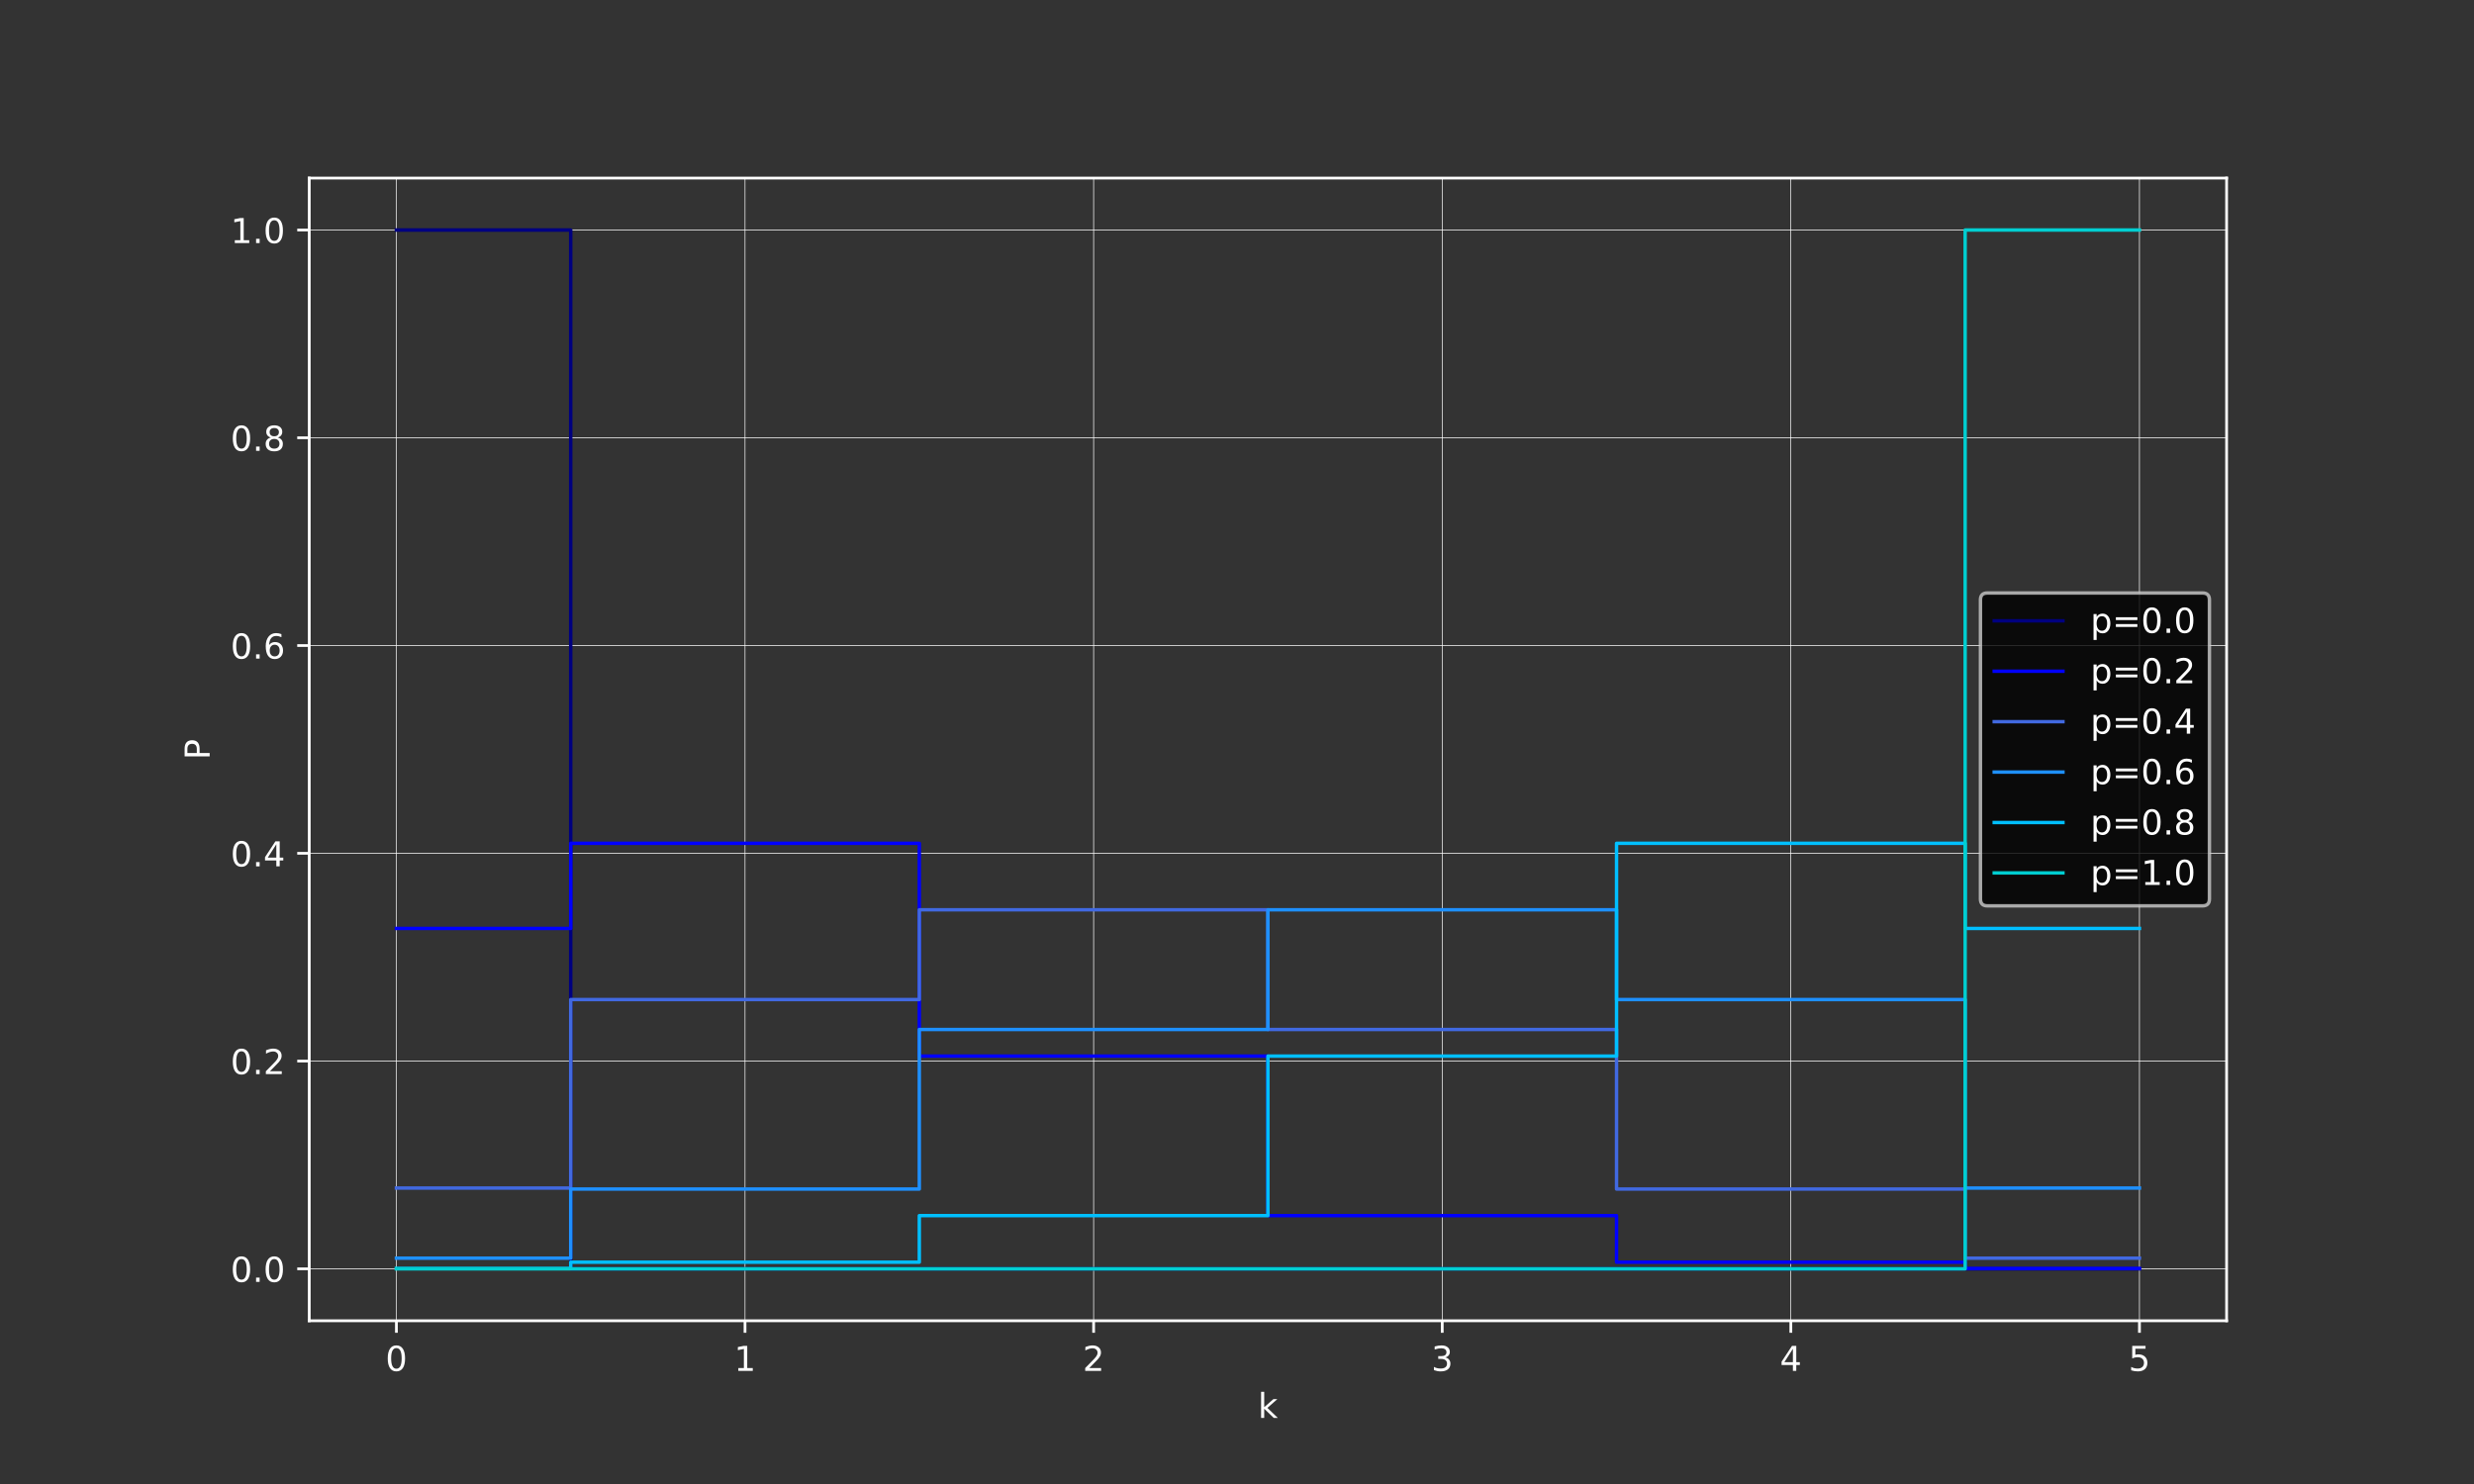 <?xml version="1.0" encoding="utf-8" standalone="no"?>
<!DOCTYPE svg PUBLIC "-//W3C//DTD SVG 1.1//EN"
  "http://www.w3.org/Graphics/SVG/1.1/DTD/svg11.dtd">
<!-- Created with matplotlib (https://matplotlib.org/) -->
<svg height="432pt" version="1.1" viewBox="0 0 720 432" width="720pt" xmlns="http://www.w3.org/2000/svg" xmlns:xlink="http://www.w3.org/1999/xlink">
 <rect x="0" y="0" width="720" height="432" fill="#333333" stroke="none"/>
 <defs>
  <style type="text/css">*{stroke-linecap:butt;stroke-linejoin:round;}</style>
 </defs>
 <g id="figure_1">
  <g id="patch_1">
   <path d="M 0 432 
L 720 432 
L 720 0 
L 0 0 
z
" style="fill:none;"/>
  </g>
  <g id="axes_1">
   <g id="patch_2">
    <path d="M 90 384.48 
L 648 384.48 
L 648 51.84 
L 90 51.84 
z
" style="fill:none;"/>
   </g>
   <g id="matplotlib.axis_1">
    <g id="xtick_1">
     <g id="line2d_1">
      <path clip-path="url(#p2be53775d9)" d="M 115.364 384.48 
L 115.364 51.84 
" style="fill:none;stroke:#ffffff;stroke-linecap:square;stroke-width:0.2;"/>
     </g>
     <g id="line2d_2">
      <defs>
       <path d="M 0 0 
L 0 3.5 
" id="m7bca452e8b" style="stroke:#ffffff;stroke-width:0.8;"/>
      </defs>
      <g>
       <use style="fill:#ffffff;stroke:#ffffff;stroke-width:0.8;" x="115.364" xlink:href="#m7bca452e8b" y="384.48"/>
      </g>
     </g>
     <g id="text_1">
      <!-- 0 -->
      <g style="fill:#ffffff;" transform="translate(112.182 399.078)scale(0.1 -0.1)">
       <defs>
        <path d="M 31.781 66.406 
Q 24.172 66.406 20.328 58.906 
Q 16.5 51.422 16.5 36.375 
Q 16.5 21.391 20.328 13.891 
Q 24.172 6.391 31.781 6.391 
Q 39.453 6.391 43.281 13.891 
Q 47.125 21.391 47.125 36.375 
Q 47.125 51.422 43.281 58.906 
Q 39.453 66.406 31.781 66.406 
z
M 31.781 74.219 
Q 44.047 74.219 50.516 64.516 
Q 56.984 54.828 56.984 36.375 
Q 56.984 17.969 50.516 8.266 
Q 44.047 -1.422 31.781 -1.422 
Q 19.531 -1.422 13.062 8.266 
Q 6.594 17.969 6.594 36.375 
Q 6.594 54.828 13.062 64.516 
Q 19.531 74.219 31.781 74.219 
z
" id="DejaVuSans-48"/>
       </defs>
       <use xlink:href="#DejaVuSans-48"/>
      </g>
     </g>
    </g>
    <g id="xtick_2">
     <g id="line2d_3">
      <path clip-path="url(#p2be53775d9)" d="M 216.818 384.48 
L 216.818 51.84 
" style="fill:none;stroke:#ffffff;stroke-linecap:square;stroke-width:0.2;"/>
     </g>
     <g id="line2d_4">
      <g>
       <use style="fill:#ffffff;stroke:#ffffff;stroke-width:0.8;" x="216.818" xlink:href="#m7bca452e8b" y="384.48"/>
      </g>
     </g>
     <g id="text_2">
      <!-- 1 -->
      <g style="fill:#ffffff;" transform="translate(213.637 399.078)scale(0.1 -0.1)">
       <defs>
        <path d="M 12.406 8.297 
L 28.516 8.297 
L 28.516 63.922 
L 10.984 60.406 
L 10.984 69.391 
L 28.422 72.906 
L 38.281 72.906 
L 38.281 8.297 
L 54.391 8.297 
L 54.391 0 
L 12.406 0 
z
" id="DejaVuSans-49"/>
       </defs>
       <use xlink:href="#DejaVuSans-49"/>
      </g>
     </g>
    </g>
    <g id="xtick_3">
     <g id="line2d_5">
      <path clip-path="url(#p2be53775d9)" d="M 318.273 384.48 
L 318.273 51.84 
" style="fill:none;stroke:#ffffff;stroke-linecap:square;stroke-width:0.2;"/>
     </g>
     <g id="line2d_6">
      <g>
       <use style="fill:#ffffff;stroke:#ffffff;stroke-width:0.8;" x="318.273" xlink:href="#m7bca452e8b" y="384.48"/>
      </g>
     </g>
     <g id="text_3">
      <!-- 2 -->
      <g style="fill:#ffffff;" transform="translate(315.091 399.078)scale(0.1 -0.1)">
       <defs>
        <path d="M 19.188 8.297 
L 53.609 8.297 
L 53.609 0 
L 7.328 0 
L 7.328 8.297 
Q 12.938 14.109 22.625 23.891 
Q 32.328 33.688 34.812 36.531 
Q 39.547 41.844 41.422 45.531 
Q 43.312 49.219 43.312 52.781 
Q 43.312 58.594 39.234 62.25 
Q 35.156 65.922 28.609 65.922 
Q 23.969 65.922 18.812 64.312 
Q 13.672 62.703 7.812 59.422 
L 7.812 69.391 
Q 13.766 71.781 18.938 73 
Q 24.125 74.219 28.422 74.219 
Q 39.75 74.219 46.484 68.547 
Q 53.219 62.891 53.219 53.422 
Q 53.219 48.922 51.531 44.891 
Q 49.859 40.875 45.406 35.406 
Q 44.188 33.984 37.641 27.219 
Q 31.109 20.453 19.188 8.297 
z
" id="DejaVuSans-50"/>
       </defs>
       <use xlink:href="#DejaVuSans-50"/>
      </g>
     </g>
    </g>
    <g id="xtick_4">
     <g id="line2d_7">
      <path clip-path="url(#p2be53775d9)" d="M 419.727 384.48 
L 419.727 51.84 
" style="fill:none;stroke:#ffffff;stroke-linecap:square;stroke-width:0.2;"/>
     </g>
     <g id="line2d_8">
      <g>
       <use style="fill:#ffffff;stroke:#ffffff;stroke-width:0.8;" x="419.727" xlink:href="#m7bca452e8b" y="384.48"/>
      </g>
     </g>
     <g id="text_4">
      <!-- 3 -->
      <g style="fill:#ffffff;" transform="translate(416.546 399.078)scale(0.1 -0.1)">
       <defs>
        <path d="M 40.578 39.312 
Q 47.656 37.797 51.625 33 
Q 55.609 28.219 55.609 21.188 
Q 55.609 10.406 48.188 4.484 
Q 40.766 -1.422 27.094 -1.422 
Q 22.516 -1.422 17.656 -0.516 
Q 12.797 0.391 7.625 2.203 
L 7.625 11.719 
Q 11.719 9.328 16.594 8.109 
Q 21.484 6.891 26.812 6.891 
Q 36.078 6.891 40.938 10.547 
Q 45.797 14.203 45.797 21.188 
Q 45.797 27.641 41.281 31.266 
Q 36.766 34.906 28.719 34.906 
L 20.219 34.906 
L 20.219 43.016 
L 29.109 43.016 
Q 36.375 43.016 40.234 45.922 
Q 44.094 48.828 44.094 54.297 
Q 44.094 59.906 40.109 62.906 
Q 36.141 65.922 28.719 65.922 
Q 24.656 65.922 20.016 65.031 
Q 15.375 64.156 9.812 62.312 
L 9.812 71.094 
Q 15.438 72.656 20.344 73.438 
Q 25.25 74.219 29.594 74.219 
Q 40.828 74.219 47.359 69.109 
Q 53.906 64.016 53.906 55.328 
Q 53.906 49.266 50.438 45.094 
Q 46.969 40.922 40.578 39.312 
z
" id="DejaVuSans-51"/>
       </defs>
       <use xlink:href="#DejaVuSans-51"/>
      </g>
     </g>
    </g>
    <g id="xtick_5">
     <g id="line2d_9">
      <path clip-path="url(#p2be53775d9)" d="M 521.182 384.48 
L 521.182 51.84 
" style="fill:none;stroke:#ffffff;stroke-linecap:square;stroke-width:0.2;"/>
     </g>
     <g id="line2d_10">
      <g>
       <use style="fill:#ffffff;stroke:#ffffff;stroke-width:0.8;" x="521.182" xlink:href="#m7bca452e8b" y="384.48"/>
      </g>
     </g>
     <g id="text_5">
      <!-- 4 -->
      <g style="fill:#ffffff;" transform="translate(518.001 399.078)scale(0.1 -0.1)">
       <defs>
        <path d="M 37.797 64.312 
L 12.891 25.391 
L 37.797 25.391 
z
M 35.203 72.906 
L 47.609 72.906 
L 47.609 25.391 
L 58.016 25.391 
L 58.016 17.188 
L 47.609 17.188 
L 47.609 0 
L 37.797 0 
L 37.797 17.188 
L 4.891 17.188 
L 4.891 26.703 
z
" id="DejaVuSans-52"/>
       </defs>
       <use xlink:href="#DejaVuSans-52"/>
      </g>
     </g>
    </g>
    <g id="xtick_6">
     <g id="line2d_11">
      <path clip-path="url(#p2be53775d9)" d="M 622.636 384.48 
L 622.636 51.84 
" style="fill:none;stroke:#ffffff;stroke-linecap:square;stroke-width:0.2;"/>
     </g>
     <g id="line2d_12">
      <g>
       <use style="fill:#ffffff;stroke:#ffffff;stroke-width:0.8;" x="622.636" xlink:href="#m7bca452e8b" y="384.48"/>
      </g>
     </g>
     <g id="text_6">
      <!-- 5 -->
      <g style="fill:#ffffff;" transform="translate(619.455 399.078)scale(0.1 -0.1)">
       <defs>
        <path d="M 10.797 72.906 
L 49.516 72.906 
L 49.516 64.594 
L 19.828 64.594 
L 19.828 46.734 
Q 21.969 47.469 24.109 47.828 
Q 26.266 48.188 28.422 48.188 
Q 40.625 48.188 47.75 41.5 
Q 54.891 34.812 54.891 23.391 
Q 54.891 11.625 47.562 5.094 
Q 40.234 -1.422 26.906 -1.422 
Q 22.312 -1.422 17.547 -0.641 
Q 12.797 0.141 7.719 1.703 
L 7.719 11.625 
Q 12.109 9.234 16.797 8.062 
Q 21.484 6.891 26.703 6.891 
Q 35.156 6.891 40.078 11.328 
Q 45.016 15.766 45.016 23.391 
Q 45.016 31 40.078 35.438 
Q 35.156 39.891 26.703 39.891 
Q 22.75 39.891 18.812 39.016 
Q 14.891 38.141 10.797 36.281 
z
" id="DejaVuSans-53"/>
       </defs>
       <use xlink:href="#DejaVuSans-53"/>
      </g>
     </g>
    </g>
    <g id="text_7">
     <!-- k -->
     <g style="fill:#ffffff;" transform="translate(366.105 412.757)scale(0.1 -0.1)">
      <defs>
       <path d="M 9.078 75.984 
L 18.109 75.984 
L 18.109 31.109 
L 44.922 54.688 
L 56.391 54.688 
L 27.391 29.109 
L 57.625 0 
L 45.906 0 
L 18.109 26.703 
L 18.109 0 
L 9.078 0 
z
" id="DejaVuSans-107"/>
      </defs>
      <use xlink:href="#DejaVuSans-107"/>
     </g>
    </g>
   </g>
   <g id="matplotlib.axis_2">
    <g id="ytick_1">
     <g id="line2d_13">
      <path clip-path="url(#p2be53775d9)" d="M 90 369.36 
L 648 369.36 
" style="fill:none;stroke:#ffffff;stroke-linecap:square;stroke-width:0.2;"/>
     </g>
     <g id="line2d_14">
      <defs>
       <path d="M 0 0 
L -3.5 0 
" id="m5be102d53a" style="stroke:#ffffff;stroke-width:0.8;"/>
      </defs>
      <g>
       <use style="fill:#ffffff;stroke:#ffffff;stroke-width:0.8;" x="90" xlink:href="#m5be102d53a" y="369.36"/>
      </g>
     </g>
     <g id="text_8">
      <!-- 0.0 -->
      <g style="fill:#ffffff;" transform="translate(67.097 373.159)scale(0.1 -0.1)">
       <defs>
        <path d="M 10.688 12.406 
L 21 12.406 
L 21 0 
L 10.688 0 
z
" id="DejaVuSans-46"/>
       </defs>
       <use xlink:href="#DejaVuSans-48"/>
       <use x="63.623" xlink:href="#DejaVuSans-46"/>
       <use x="95.41" xlink:href="#DejaVuSans-48"/>
      </g>
     </g>
    </g>
    <g id="ytick_2">
     <g id="line2d_15">
      <path clip-path="url(#p2be53775d9)" d="M 90 308.88 
L 648 308.88 
" style="fill:none;stroke:#ffffff;stroke-linecap:square;stroke-width:0.2;"/>
     </g>
     <g id="line2d_16">
      <g>
       <use style="fill:#ffffff;stroke:#ffffff;stroke-width:0.8;" x="90" xlink:href="#m5be102d53a" y="308.88"/>
      </g>
     </g>
     <g id="text_9">
      <!-- 0.2 -->
      <g style="fill:#ffffff;" transform="translate(67.097 312.679)scale(0.1 -0.1)">
       <use xlink:href="#DejaVuSans-48"/>
       <use x="63.623" xlink:href="#DejaVuSans-46"/>
       <use x="95.41" xlink:href="#DejaVuSans-50"/>
      </g>
     </g>
    </g>
    <g id="ytick_3">
     <g id="line2d_17">
      <path clip-path="url(#p2be53775d9)" d="M 90 248.4 
L 648 248.4 
" style="fill:none;stroke:#ffffff;stroke-linecap:square;stroke-width:0.2;"/>
     </g>
     <g id="line2d_18">
      <g>
       <use style="fill:#ffffff;stroke:#ffffff;stroke-width:0.8;" x="90" xlink:href="#m5be102d53a" y="248.4"/>
      </g>
     </g>
     <g id="text_10">
      <!-- 0.4 -->
      <g style="fill:#ffffff;" transform="translate(67.097 252.199)scale(0.1 -0.1)">
       <use xlink:href="#DejaVuSans-48"/>
       <use x="63.623" xlink:href="#DejaVuSans-46"/>
       <use x="95.41" xlink:href="#DejaVuSans-52"/>
      </g>
     </g>
    </g>
    <g id="ytick_4">
     <g id="line2d_19">
      <path clip-path="url(#p2be53775d9)" d="M 90 187.92 
L 648 187.92 
" style="fill:none;stroke:#ffffff;stroke-linecap:square;stroke-width:0.2;"/>
     </g>
     <g id="line2d_20">
      <g>
       <use style="fill:#ffffff;stroke:#ffffff;stroke-width:0.8;" x="90" xlink:href="#m5be102d53a" y="187.92"/>
      </g>
     </g>
     <g id="text_11">
      <!-- 0.6 -->
      <g style="fill:#ffffff;" transform="translate(67.097 191.719)scale(0.1 -0.1)">
       <defs>
        <path d="M 33.016 40.375 
Q 26.375 40.375 22.484 35.828 
Q 18.609 31.297 18.609 23.391 
Q 18.609 15.531 22.484 10.953 
Q 26.375 6.391 33.016 6.391 
Q 39.656 6.391 43.531 10.953 
Q 47.406 15.531 47.406 23.391 
Q 47.406 31.297 43.531 35.828 
Q 39.656 40.375 33.016 40.375 
z
M 52.594 71.297 
L 52.594 62.312 
Q 48.875 64.062 45.094 64.984 
Q 41.312 65.922 37.594 65.922 
Q 27.828 65.922 22.672 59.328 
Q 17.531 52.734 16.797 39.406 
Q 19.672 43.656 24.016 45.922 
Q 28.375 48.188 33.594 48.188 
Q 44.578 48.188 50.953 41.516 
Q 57.328 34.859 57.328 23.391 
Q 57.328 12.156 50.688 5.359 
Q 44.047 -1.422 33.016 -1.422 
Q 20.359 -1.422 13.672 8.266 
Q 6.984 17.969 6.984 36.375 
Q 6.984 53.656 15.188 63.938 
Q 23.391 74.219 37.203 74.219 
Q 40.922 74.219 44.703 73.484 
Q 48.484 72.75 52.594 71.297 
z
" id="DejaVuSans-54"/>
       </defs>
       <use xlink:href="#DejaVuSans-48"/>
       <use x="63.623" xlink:href="#DejaVuSans-46"/>
       <use x="95.41" xlink:href="#DejaVuSans-54"/>
      </g>
     </g>
    </g>
    <g id="ytick_5">
     <g id="line2d_21">
      <path clip-path="url(#p2be53775d9)" d="M 90 127.44 
L 648 127.44 
" style="fill:none;stroke:#ffffff;stroke-linecap:square;stroke-width:0.2;"/>
     </g>
     <g id="line2d_22">
      <g>
       <use style="fill:#ffffff;stroke:#ffffff;stroke-width:0.8;" x="90" xlink:href="#m5be102d53a" y="127.44"/>
      </g>
     </g>
     <g id="text_12">
      <!-- 0.8 -->
      <g style="fill:#ffffff;" transform="translate(67.097 131.239)scale(0.1 -0.1)">
       <defs>
        <path d="M 31.781 34.625 
Q 24.75 34.625 20.719 30.859 
Q 16.703 27.094 16.703 20.516 
Q 16.703 13.922 20.719 10.156 
Q 24.75 6.391 31.781 6.391 
Q 38.812 6.391 42.859 10.172 
Q 46.922 13.969 46.922 20.516 
Q 46.922 27.094 42.891 30.859 
Q 38.875 34.625 31.781 34.625 
z
M 21.922 38.812 
Q 15.578 40.375 12.031 44.719 
Q 8.5 49.078 8.5 55.328 
Q 8.5 64.062 14.719 69.141 
Q 20.953 74.219 31.781 74.219 
Q 42.672 74.219 48.875 69.141 
Q 55.078 64.062 55.078 55.328 
Q 55.078 49.078 51.531 44.719 
Q 48 40.375 41.703 38.812 
Q 48.828 37.156 52.797 32.312 
Q 56.781 27.484 56.781 20.516 
Q 56.781 9.906 50.312 4.234 
Q 43.844 -1.422 31.781 -1.422 
Q 19.734 -1.422 13.25 4.234 
Q 6.781 9.906 6.781 20.516 
Q 6.781 27.484 10.781 32.312 
Q 14.797 37.156 21.922 38.812 
z
M 18.312 54.391 
Q 18.312 48.734 21.844 45.562 
Q 25.391 42.391 31.781 42.391 
Q 38.141 42.391 41.719 45.562 
Q 45.312 48.734 45.312 54.391 
Q 45.312 60.062 41.719 63.234 
Q 38.141 66.406 31.781 66.406 
Q 25.391 66.406 21.844 63.234 
Q 18.312 60.062 18.312 54.391 
z
" id="DejaVuSans-56"/>
       </defs>
       <use xlink:href="#DejaVuSans-48"/>
       <use x="63.623" xlink:href="#DejaVuSans-46"/>
       <use x="95.41" xlink:href="#DejaVuSans-56"/>
      </g>
     </g>
    </g>
    <g id="ytick_6">
     <g id="line2d_23">
      <path clip-path="url(#p2be53775d9)" d="M 90 66.96 
L 648 66.96 
" style="fill:none;stroke:#ffffff;stroke-linecap:square;stroke-width:0.2;"/>
     </g>
     <g id="line2d_24">
      <g>
       <use style="fill:#ffffff;stroke:#ffffff;stroke-width:0.8;" x="90" xlink:href="#m5be102d53a" y="66.96"/>
      </g>
     </g>
     <g id="text_13">
      <!-- 1.0 -->
      <g style="fill:#ffffff;" transform="translate(67.097 70.759)scale(0.1 -0.1)">
       <use xlink:href="#DejaVuSans-49"/>
       <use x="63.623" xlink:href="#DejaVuSans-46"/>
       <use x="95.41" xlink:href="#DejaVuSans-48"/>
      </g>
     </g>
    </g>
    <g id="text_14">
     <!-- P -->
     <g style="fill:#ffffff;" transform="translate(61.017 221.175)rotate(-90)scale(0.1 -0.1)">
      <defs>
       <path d="M 19.672 64.797 
L 19.672 37.406 
L 32.078 37.406 
Q 38.969 37.406 42.719 40.969 
Q 46.484 44.531 46.484 51.125 
Q 46.484 57.672 42.719 61.234 
Q 38.969 64.797 32.078 64.797 
z
M 9.812 72.906 
L 32.078 72.906 
Q 44.344 72.906 50.609 67.359 
Q 56.891 61.812 56.891 51.125 
Q 56.891 40.328 50.609 34.812 
Q 44.344 29.297 32.078 29.297 
L 19.672 29.297 
L 19.672 0 
L 9.812 0 
z
" id="DejaVuSans-80"/>
      </defs>
      <use xlink:href="#DejaVuSans-80"/>
     </g>
    </g>
   </g>
   <g id="line2d_25">
    <path clip-path="url(#p2be53775d9)" d="M 115.364 66.96 
L 166.091 66.96 
L 166.091 369.36 
L 267.545 369.36 
L 267.545 369.36 
L 369 369.36 
L 369 369.36 
L 470.455 369.36 
L 470.455 369.36 
L 571.909 369.36 
L 571.909 369.36 
L 622.636 369.36 
" style="fill:none;stroke:#000080;stroke-linecap:square;"/>
   </g>
   <g id="line2d_26">
    <path clip-path="url(#p2be53775d9)" d="M 115.364 270.27 
L 166.091 270.27 
L 166.091 245.497 
L 267.545 245.497 
L 267.545 307.428 
L 369 307.428 
L 369 353.877 
L 470.455 353.877 
L 470.455 367.425 
L 571.909 367.425 
L 571.909 369.263 
L 622.636 369.263 
" style="fill:none;stroke:#0000ff;stroke-linecap:square;"/>
   </g>
   <g id="line2d_27">
    <path clip-path="url(#p2be53775d9)" d="M 115.364 345.845 
L 166.091 345.845 
L 166.091 290.978 
L 267.545 290.978 
L 267.545 264.851 
L 369 264.851 
L 369 299.687 
L 470.455 299.687 
L 470.455 346.136 
L 571.909 346.136 
L 571.909 366.263 
L 622.636 366.263 
" style="fill:none;stroke:#4169e1;stroke-linecap:square;"/>
   </g>
   <g id="line2d_28">
    <path clip-path="url(#p2be53775d9)" d="M 115.364 366.263 
L 166.091 366.263 
L 166.091 346.136 
L 267.545 346.136 
L 267.545 299.687 
L 369 299.687 
L 369 264.851 
L 470.455 264.851 
L 470.455 290.978 
L 571.909 290.978 
L 571.909 345.845 
L 622.636 345.845 
" style="fill:none;stroke:#1e90ff;stroke-linecap:square;"/>
   </g>
   <g id="line2d_29">
    <path clip-path="url(#p2be53775d9)" d="M 115.364 369.263 
L 166.091 369.263 
L 166.091 367.425 
L 267.545 367.425 
L 267.545 353.877 
L 369 353.877 
L 369 307.428 
L 470.455 307.428 
L 470.455 245.497 
L 571.909 245.497 
L 571.909 270.27 
L 622.636 270.27 
" style="fill:none;stroke:#00bfff;stroke-linecap:square;"/>
   </g>
   <g id="line2d_30">
    <path clip-path="url(#p2be53775d9)" d="M 115.364 369.36 
L 166.091 369.36 
L 166.091 369.36 
L 267.545 369.36 
L 267.545 369.36 
L 369 369.36 
L 369 369.36 
L 470.455 369.36 
L 470.455 369.36 
L 571.909 369.36 
L 571.909 66.96 
L 622.636 66.96 
" style="fill:none;stroke:#00ced1;stroke-linecap:square;"/>
   </g>
   <g id="patch_3">
    <path d="M 90 384.48 
L 90 51.84 
" style="fill:none;stroke:#ffffff;stroke-linecap:square;stroke-linejoin:miter;stroke-width:0.8;"/>
   </g>
   <g id="patch_4">
    <path d="M 648 384.48 
L 648 51.84 
" style="fill:none;stroke:#ffffff;stroke-linecap:square;stroke-linejoin:miter;stroke-width:0.8;"/>
   </g>
   <g id="patch_5">
    <path d="M 90 384.48 
L 648 384.48 
" style="fill:none;stroke:#ffffff;stroke-linecap:square;stroke-linejoin:miter;stroke-width:0.8;"/>
   </g>
   <g id="patch_6">
    <path d="M 90 51.84 
L 648 51.84 
" style="fill:none;stroke:#ffffff;stroke-linecap:square;stroke-linejoin:miter;stroke-width:0.8;"/>
   </g>
   <g id="legend_1">
    <g id="patch_7">
     <path d="M 578.369 263.694 
L 641 263.694 
Q 643 263.694 643 261.694 
L 643 174.626 
Q 643 172.626 641 172.626 
L 578.369 172.626 
Q 576.369 172.626 576.369 174.626 
L 576.369 261.694 
Q 576.369 263.694 578.369 263.694 
z
" style="opacity:0.8;stroke:#cccccc;stroke-linejoin:miter;"/>
    </g>
    <g id="line2d_31">
     <path d="M 580.369 180.724 
L 600.369 180.724 
" style="fill:none;stroke:#000080;stroke-linecap:square;"/>
    </g>
    <g id="line2d_32"/>
    <g id="text_15">
     <!-- p=0.0 -->
     <g style="fill:#ffffff;" transform="translate(608.369 184.224)scale(0.1 -0.1)">
      <defs>
       <path d="M 18.109 8.203 
L 18.109 -20.797 
L 9.078 -20.797 
L 9.078 54.688 
L 18.109 54.688 
L 18.109 46.391 
Q 20.953 51.266 25.266 53.625 
Q 29.594 56 35.594 56 
Q 45.562 56 51.781 48.094 
Q 58.016 40.188 58.016 27.297 
Q 58.016 14.406 51.781 6.484 
Q 45.562 -1.422 35.594 -1.422 
Q 29.594 -1.422 25.266 0.953 
Q 20.953 3.328 18.109 8.203 
z
M 48.688 27.297 
Q 48.688 37.203 44.609 42.844 
Q 40.531 48.484 33.406 48.484 
Q 26.266 48.484 22.188 42.844 
Q 18.109 37.203 18.109 27.297 
Q 18.109 17.391 22.188 11.75 
Q 26.266 6.109 33.406 6.109 
Q 40.531 6.109 44.609 11.75 
Q 48.688 17.391 48.688 27.297 
z
" id="DejaVuSans-112"/>
       <path d="M 10.594 45.406 
L 73.188 45.406 
L 73.188 37.203 
L 10.594 37.203 
z
M 10.594 25.484 
L 73.188 25.484 
L 73.188 17.188 
L 10.594 17.188 
z
" id="DejaVuSans-61"/>
      </defs>
      <use xlink:href="#DejaVuSans-112"/>
      <use x="63.477" xlink:href="#DejaVuSans-61"/>
      <use x="147.266" xlink:href="#DejaVuSans-48"/>
      <use x="210.889" xlink:href="#DejaVuSans-46"/>
      <use x="242.676" xlink:href="#DejaVuSans-48"/>
     </g>
    </g>
    <g id="line2d_33">
     <path d="M 580.369 195.402 
L 600.369 195.402 
" style="fill:none;stroke:#0000ff;stroke-linecap:square;"/>
    </g>
    <g id="line2d_34"/>
    <g id="text_16">
     <!-- p=0.2 -->
     <g style="fill:#ffffff;" transform="translate(608.369 198.902)scale(0.1 -0.1)">
      <use xlink:href="#DejaVuSans-112"/>
      <use x="63.477" xlink:href="#DejaVuSans-61"/>
      <use x="147.266" xlink:href="#DejaVuSans-48"/>
      <use x="210.889" xlink:href="#DejaVuSans-46"/>
      <use x="242.676" xlink:href="#DejaVuSans-50"/>
     </g>
    </g>
    <g id="line2d_35">
     <path d="M 580.369 210.08 
L 600.369 210.08 
" style="fill:none;stroke:#4169e1;stroke-linecap:square;"/>
    </g>
    <g id="line2d_36"/>
    <g id="text_17">
     <!-- p=0.4 -->
     <g style="fill:#ffffff;" transform="translate(608.369 213.58)scale(0.1 -0.1)">
      <use xlink:href="#DejaVuSans-112"/>
      <use x="63.477" xlink:href="#DejaVuSans-61"/>
      <use x="147.266" xlink:href="#DejaVuSans-48"/>
      <use x="210.889" xlink:href="#DejaVuSans-46"/>
      <use x="242.676" xlink:href="#DejaVuSans-52"/>
     </g>
    </g>
    <g id="line2d_37">
     <path d="M 580.369 224.758 
L 600.369 224.758 
" style="fill:none;stroke:#1e90ff;stroke-linecap:square;"/>
    </g>
    <g id="line2d_38"/>
    <g id="text_18">
     <!-- p=0.6 -->
     <g style="fill:#ffffff;" transform="translate(608.369 228.258)scale(0.1 -0.1)">
      <use xlink:href="#DejaVuSans-112"/>
      <use x="63.477" xlink:href="#DejaVuSans-61"/>
      <use x="147.266" xlink:href="#DejaVuSans-48"/>
      <use x="210.889" xlink:href="#DejaVuSans-46"/>
      <use x="242.676" xlink:href="#DejaVuSans-54"/>
     </g>
    </g>
    <g id="line2d_39">
     <path d="M 580.369 239.437 
L 600.369 239.437 
" style="fill:none;stroke:#00bfff;stroke-linecap:square;"/>
    </g>
    <g id="line2d_40"/>
    <g id="text_19">
     <!-- p=0.8 -->
     <g style="fill:#ffffff;" transform="translate(608.369 242.937)scale(0.1 -0.1)">
      <use xlink:href="#DejaVuSans-112"/>
      <use x="63.477" xlink:href="#DejaVuSans-61"/>
      <use x="147.266" xlink:href="#DejaVuSans-48"/>
      <use x="210.889" xlink:href="#DejaVuSans-46"/>
      <use x="242.676" xlink:href="#DejaVuSans-56"/>
     </g>
    </g>
    <g id="line2d_41">
     <path d="M 580.369 254.115 
L 600.369 254.115 
" style="fill:none;stroke:#00ced1;stroke-linecap:square;"/>
    </g>
    <g id="line2d_42"/>
    <g id="text_20">
     <!-- p=1.0 -->
     <g style="fill:#ffffff;" transform="translate(608.369 257.615)scale(0.1 -0.1)">
      <use xlink:href="#DejaVuSans-112"/>
      <use x="63.477" xlink:href="#DejaVuSans-61"/>
      <use x="147.266" xlink:href="#DejaVuSans-49"/>
      <use x="210.889" xlink:href="#DejaVuSans-46"/>
      <use x="242.676" xlink:href="#DejaVuSans-48"/>
     </g>
    </g>
   </g>
  </g>
 </g>
 <defs>
  <clipPath id="p2be53775d9">
   <rect height="332.64" width="558" x="90" y="51.84"/>
  </clipPath>
 </defs>
</svg>
